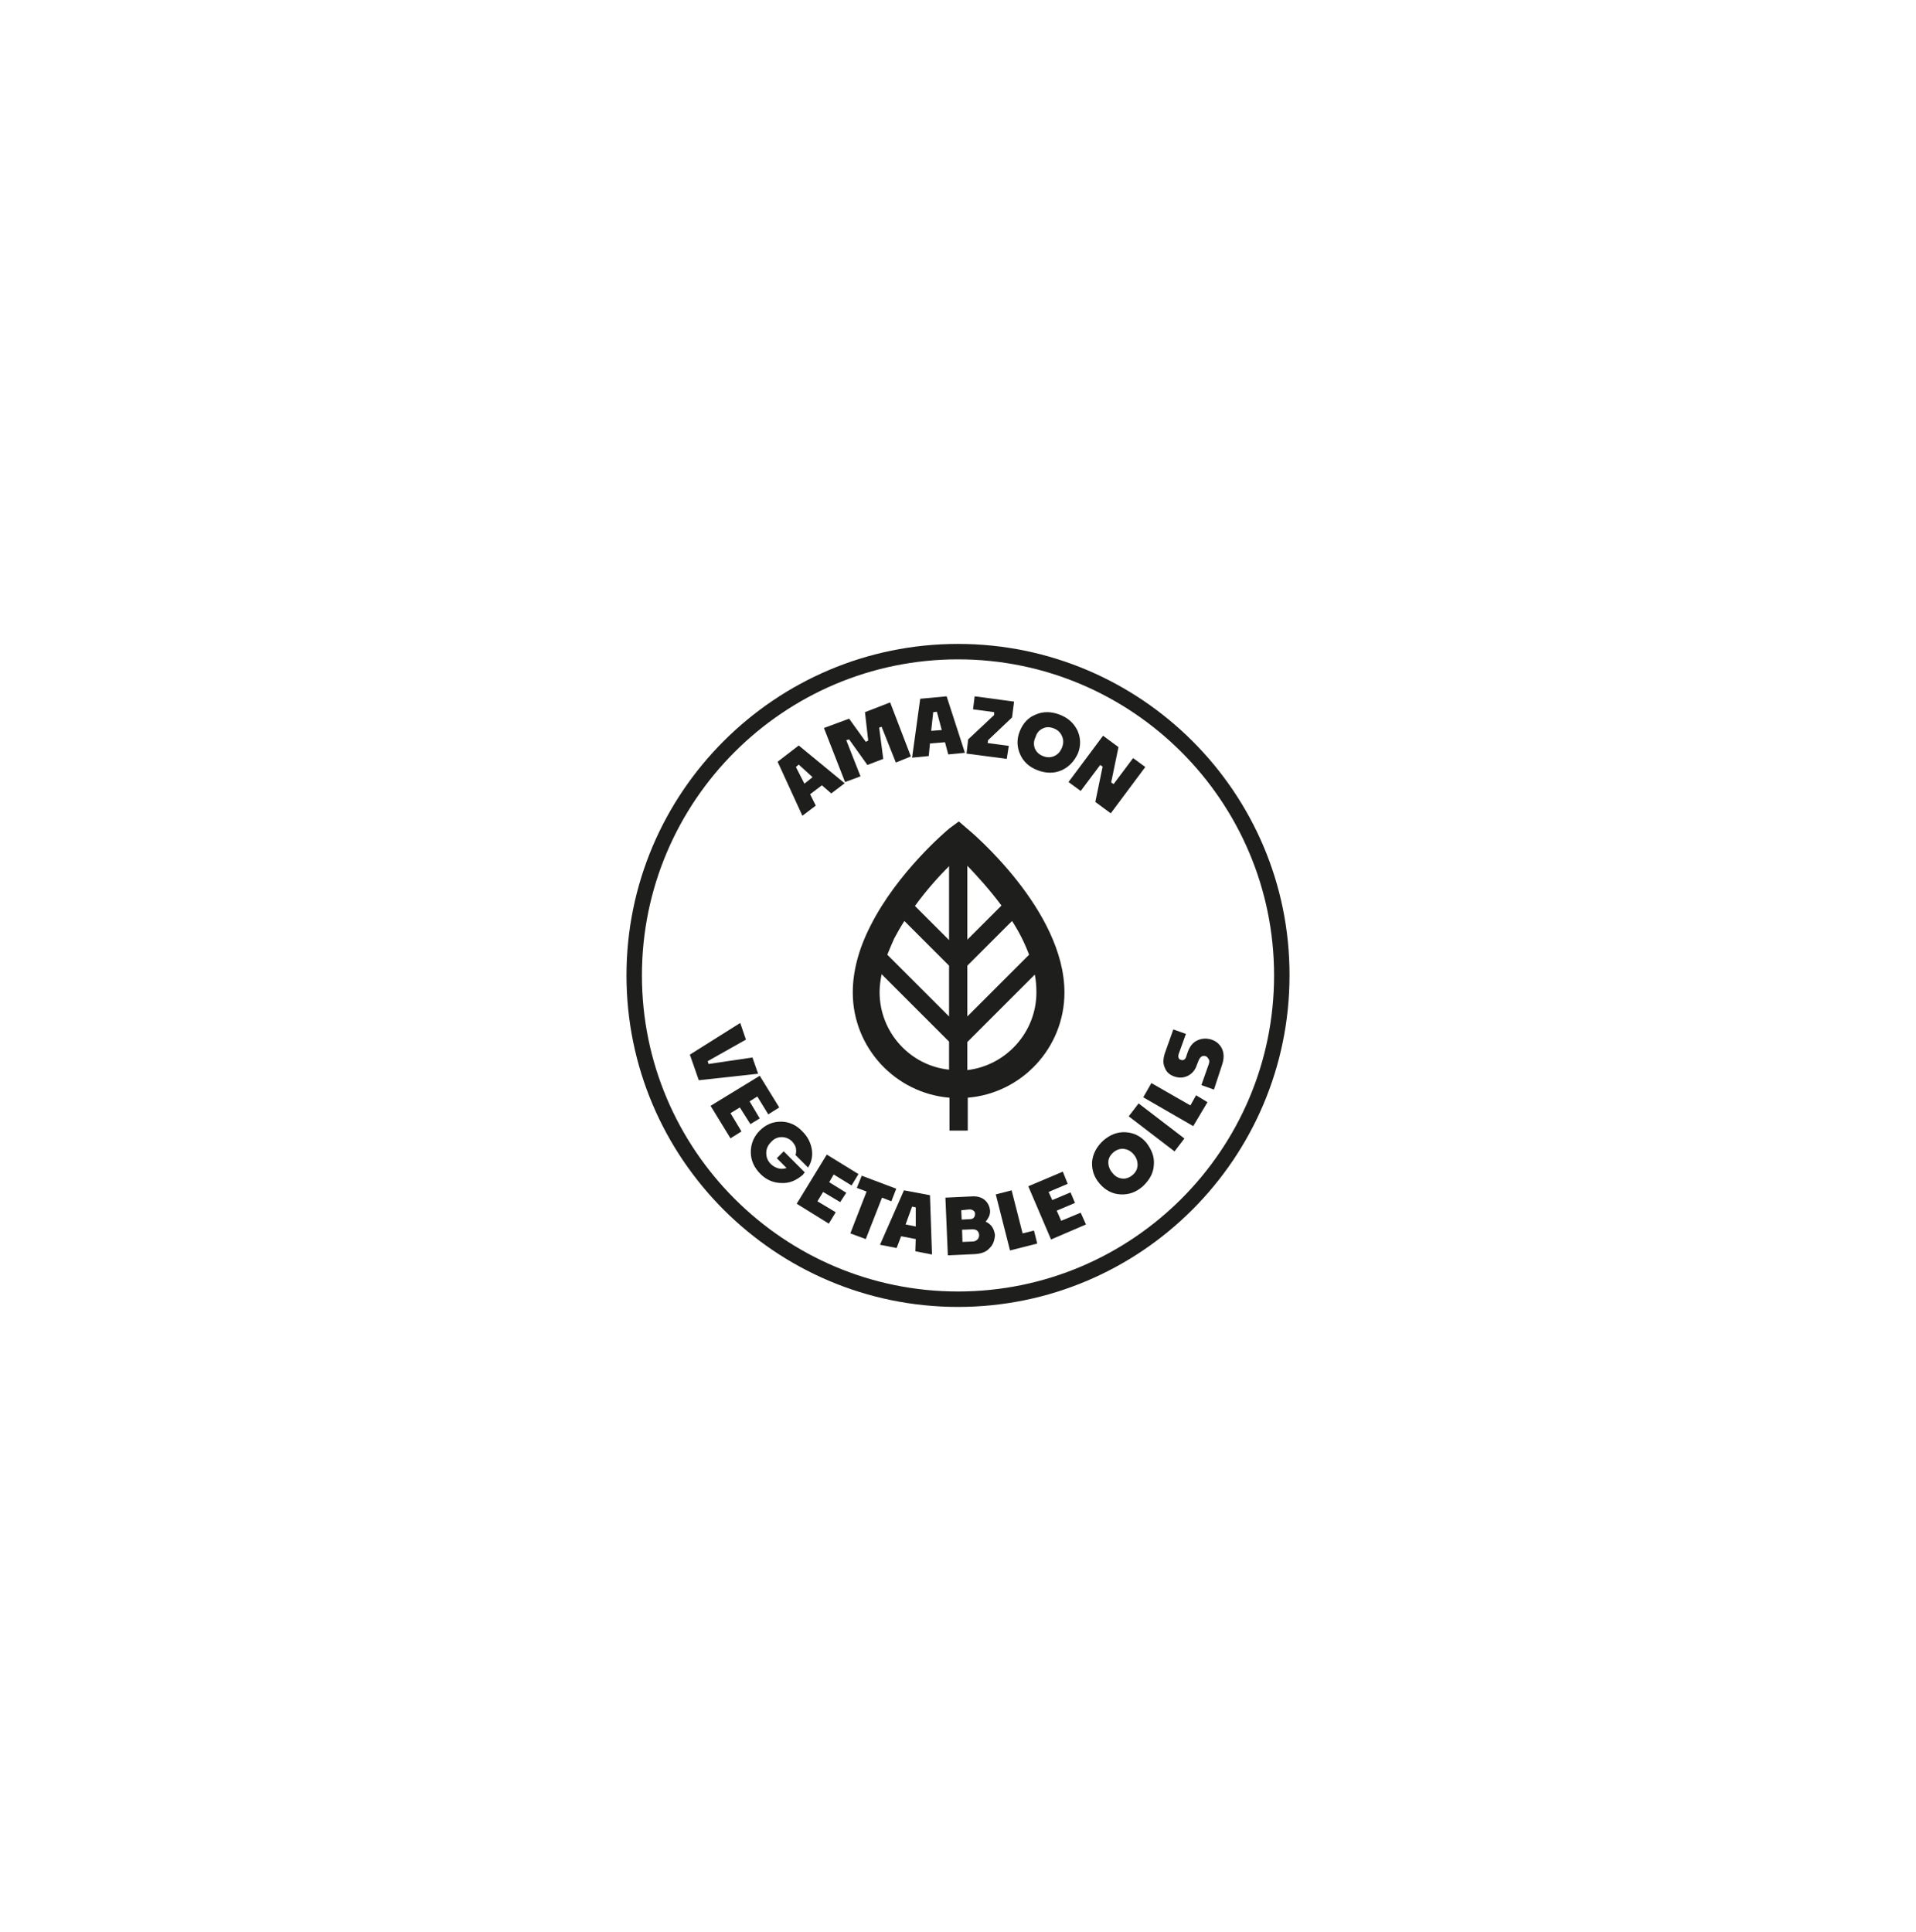 <?xml version="1.0" encoding="utf-8"?>
<!-- Generator: Adobe Illustrator 26.3.1, SVG Export Plug-In . SVG Version: 6.00 Build 0)  -->
<svg version="1.1" id="Camada_1" xmlns="http://www.w3.org/2000/svg" xmlns:xlink="http://www.w3.org/1999/xlink" x="0px" y="0px"
	 viewBox="0 0 471.6 475.6" style="enable-background:new 0 0 471.6 475.6;" xml:space="preserve">
<style type="text/css">
	.st0{fill:#010202;}
	.st1{clip-path:url(#SVGID_00000037679736620070991450000015908125252333444259_);fill:#1E1E1C;}
</style>
<g>
	<defs>
		<rect id="SVGID_1_" x="154.2" y="158.5" width="163.3" height="163.3"/>
	</defs>
	<clipPath id="SVGID_00000152954354370486085510000000627708294056616591_">
		<use xlink:href="#SVGID_1_"  style="overflow:visible;"/>
	</clipPath>
	<path style="clip-path:url(#SVGID_00000152954354370486085510000000627708294056616591_);fill:#1E1E1C;" d="M233.7,203.9
		c-0.5,0.4-12.8,10.7-19.5,24.1c-2.9,5.7-4.3,11.2-4.3,16.3c0,13.6,10.5,24.8,23.8,25.9v8.1h4.5v-8.1c13.3-1.1,23.8-12.3,23.8-25.9
		c0-20.2-22.9-39.5-23.9-40.3l-2.1-1.8L233.7,203.9z M222.6,226.7l11,11v12.5L218.4,235c0.5-1.3,1.1-2.6,1.7-4
		C220.9,229.5,221.7,228.1,222.6,226.7 M238.1,237.7l11-11c1.7,2.6,3.1,5.4,4.2,8.3l-15.2,15.2V237.7z M233.6,213.2v18.2l-8.4-8.4
		C228.1,219,231.2,215.6,233.6,213.2 M216.5,244.2c0-1.4,0.2-2.9,0.5-4.4l16.6,16.6v6.9C224,262.3,216.5,254.1,216.5,244.2
		 M238.1,263.4v-6.9l16.6-16.6c0.3,1.5,0.4,2.9,0.4,4.4C255.1,254.1,247.6,262.3,238.1,263.4 M246.5,222.9l-8.4,8.4v-18.2
		C240.5,215.6,243.6,219,246.5,222.9 M235.8,158.5c-45,0-81.6,36.6-81.6,81.6c0,45,36.6,81.6,81.6,81.6c45,0,81.6-36.6,81.6-81.6
		C317.5,195.1,280.8,158.5,235.8,158.5 M235.8,317.9c-42.9,0-77.8-34.9-77.8-77.8s34.9-77.8,77.8-77.8s77.8,34.9,77.8,77.8
		S278.7,317.9,235.8,317.9"/>
	<path style="clip-path:url(#SVGID_00000152954354370486085510000000627708294056616591_);fill:#1E1E1C;" d="M202.3,193.3l-2.9,2.2
		l1.4,2.8l-3.3,2.5l-6.1-13.3l5.2-4l11.3,9.3l-3.3,2.5L202.3,193.3z M198,192.9l2-1.6l-3.4-3.1l-0.7,0.6L198,192.9z"/>
	<polygon style="clip-path:url(#SVGID_00000152954354370486085510000000627708294056616591_);fill:#1E1E1C;" points="208,192.5 
		202.8,179.2 209,176.9 213.1,182.6 213.7,182.3 212.9,175.3 219.1,172.9 224.2,186.2 220.5,187.7 217,178.9 216.4,179.1 
		217.4,186.8 213.5,188.3 209,182 208.3,182.2 211.8,191.1 	"/>
	<path style="clip-path:url(#SVGID_00000152954354370486085510000000627708294056616591_);fill:#1E1E1C;" d="M232.6,182.7l-3.7,0.3
		l-0.3,3.1l-4.1,0.4l2-14.5l6.5-0.6l4.5,13.9l-4.1,0.4L232.6,182.7z M229.2,179.9l2.6-0.2l-1.2-4.5l-0.9,0.1L229.2,179.9z"/>
	<polygon style="clip-path:url(#SVGID_00000152954354370486085510000000627708294056616591_);fill:#1E1E1C;" points="237.9,185.5 
		238.3,182 244.7,176 244.7,175.3 239.5,174.6 239.9,171.4 249.6,172.7 249.1,176.6 243.2,182.2 243.1,182.9 248.3,183.6 
		247.8,186.8 	"/>
	<path style="clip-path:url(#SVGID_00000152954354370486085510000000627708294056616591_);fill:#1E1E1C;" d="M261.3,189.6
		c-1.8,0.8-3.8,0.8-5.9,0c-2.1-0.8-3.5-2.1-4.3-3.9c-0.8-1.8-0.9-3.7-0.1-5.7c0.8-2,2.1-3.4,3.9-4.1c1.8-0.8,3.8-0.8,5.9,0
		c2.1,0.8,3.5,2.1,4.4,3.9c0.8,1.8,0.9,3.7,0.1,5.7C264.4,187.4,263.1,188.8,261.3,189.6 M254.7,184.2c0.4,0.9,1,1.5,2,1.9
		c1,0.4,1.9,0.4,2.8,0c0.9-0.4,1.5-1.1,1.9-2.1c0.4-1,0.4-1.9,0-2.8c-0.4-0.9-1-1.5-2-1.9c-1-0.4-1.9-0.4-2.7,0
		c-0.9,0.4-1.5,1.1-1.8,2.1C254.4,182.4,254.4,183.3,254.7,184.2"/>
	<polygon style="clip-path:url(#SVGID_00000152954354370486085510000000627708294056616591_);fill:#1E1E1C;" points="263,192.5 
		271.5,181.1 275.3,183.9 273.5,192.6 274.1,193 278.9,186.6 281.9,188.8 273.4,200.2 269.6,197.4 271.4,188.7 270.8,188.3 
		266,194.7 	"/>
	<polygon style="clip-path:url(#SVGID_00000152954354370486085510000000627708294056616591_);fill:#1E1E1C;" points="169.8,259.6 
		182.2,251.8 183.6,255.9 174.2,261.2 174.4,261.9 185.2,260.3 186.6,264.3 172,265.9 	"/>
	<polygon style="clip-path:url(#SVGID_00000152954354370486085510000000627708294056616591_);fill:#1E1E1C;" points="179.8,280.2 
		174.9,272.2 187,264.8 191.8,272.6 189.1,274.3 186.4,269.9 184.5,271.1 187,275.3 184.7,276.7 182.1,272.6 179.8,274 182.5,278.5 
			"/>
	<path style="clip-path:url(#SVGID_00000152954354370486085510000000627708294056616591_);fill:#1E1E1C;" d="M192.4,291.2
		c-2,0-3.8-0.8-5.2-2.2c-1.6-1.6-2.4-3.4-2.4-5.4c0-2,0.7-3.8,2.2-5.3c1.5-1.5,3.2-2.2,5.2-2.2c2,0,3.8,0.8,5.3,2.4
		c1.3,1.3,2,2.7,2.3,4.3c0.3,1.6,0,3.2-0.9,4.6l-3.1-3.1c0.2-0.5,0.2-1.1,0.1-1.7c-0.1-0.6-0.5-1.1-0.9-1.6
		c-0.7-0.7-1.6-1.1-2.6-1.1c-1,0-1.9,0.4-2.6,1.2c-0.8,0.8-1.2,1.7-1.2,2.7c0,1,0.3,1.9,1.1,2.7c0.6,0.6,1.2,0.9,1.9,1.1
		c0.7,0.2,1.4,0.1,2-0.1l-2.4-2.4l1.7-1.7l5.2,5.2c0,0-0.1,0.1-0.2,0.2c-0.1,0.1-0.2,0.2-0.2,0.3
		C196.1,290.5,194.4,291.3,192.4,291.2"/>
	<polygon style="clip-path:url(#SVGID_00000152954354370486085510000000627708294056616591_);fill:#1E1E1C;" points="204,301.2 
		196.1,296.3 203.5,284.2 211.3,289 209.6,291.8 205.2,289.1 204.1,291 208.3,293.6 206.8,295.9 202.6,293.4 201.2,295.7 
		205.7,298.4 	"/>
	<polygon style="clip-path:url(#SVGID_00000152954354370486085510000000627708294056616591_);fill:#1E1E1C;" points="209.3,303.6 
		213.3,293.3 210.9,292.4 212.1,289.4 220.6,292.6 219.4,295.7 217.1,294.8 213.1,305 	"/>
	<path style="clip-path:url(#SVGID_00000152954354370486085510000000627708294056616591_);fill:#1E1E1C;" d="M225.4,305l-3.6-0.7
		l-1.1,2.9l-4.1-0.8l5.9-13.4l6.4,1.2l0.5,14.6l-4.1-0.8L225.4,305z M222.9,301.4l2.5,0.5l0-4.7l-0.9-0.2L222.9,301.4z"/>
	<path style="clip-path:url(#SVGID_00000152954354370486085510000000627708294056616591_);fill:#1E1E1C;" d="M243.5,307.3
		c-0.8,0.9-2,1.3-3.6,1.4l-6.6,0.3l-0.6-14.2l6.4-0.3c1.4-0.1,2.5,0.2,3.3,0.9c0.8,0.7,1.2,1.6,1.3,2.7c0,0.5-0.1,1-0.3,1.4
		s-0.5,0.9-0.8,1.2c0.6,0.3,1.2,0.7,1.6,1.3c0.4,0.6,0.6,1.3,0.7,2C244.8,305.4,244.4,306.5,243.5,307.3 M236.6,297.9l0.1,2.3l2-0.1
		c0.4,0,0.8-0.1,1-0.4c0.2-0.2,0.3-0.5,0.3-0.9c0-0.3-0.1-0.6-0.4-0.8c-0.2-0.2-0.6-0.3-1-0.3L236.6,297.9z M236.8,302.7l0.1,3
		l2.4-0.1c0.6,0,1-0.2,1.3-0.5c0.3-0.3,0.4-0.7,0.4-1.1c0-0.4-0.2-0.8-0.4-1c-0.3-0.3-0.7-0.4-1.3-0.4L236.8,302.7z"/>
	<polygon style="clip-path:url(#SVGID_00000152954354370486085510000000627708294056616591_);fill:#1E1E1C;" points="255.3,306.1 
		248.6,307.8 245.1,294 249,293 251.7,303.6 254.5,302.9 	"/>
	<polygon style="clip-path:url(#SVGID_00000152954354370486085510000000627708294056616591_);fill:#1E1E1C;" points="267.3,301.4 
		258.7,305.1 253.1,292 261.6,288.4 262.8,291.4 258.1,293.4 259,295.4 263.5,293.5 264.6,296.1 260.1,298 261.2,300.5 266,298.5 	
		"/>
	<path style="clip-path:url(#SVGID_00000152954354370486085510000000627708294056616591_);fill:#1E1E1C;" d="M284,286.8
		c-0.1,2-1.1,3.7-2.7,5.2c-1.7,1.5-3.5,2.1-5.5,2c-2-0.1-3.7-1-5.1-2.6c-1.4-1.6-2-3.4-1.9-5.4c0.2-2,1.1-3.7,2.7-5.2
		c1.7-1.5,3.5-2.2,5.5-2.1c2,0.1,3.7,0.9,5.1,2.5C283.5,283,284.2,284.8,284,286.8 M276.2,290.1c0.9,0.1,1.8-0.2,2.6-0.9
		c0.8-0.7,1.2-1.5,1.2-2.5c0-0.9-0.3-1.8-1-2.6c-0.7-0.8-1.5-1.2-2.4-1.3c-0.9-0.1-1.8,0.2-2.6,0.9c-0.8,0.7-1.2,1.5-1.2,2.4
		s0.3,1.8,1,2.6C274.5,289.6,275.3,290,276.2,290.1"/>
	
		<rect x="282.7" y="270.5" transform="matrix(0.608 -0.794 0.794 0.608 -108.837 334.785)" style="clip-path:url(#SVGID_00000152954354370486085510000000627708294056616591_);fill:#1E1E1C;" width="4" height="14.2"/>
	<polygon style="clip-path:url(#SVGID_00000152954354370486085510000000627708294056616591_);fill:#1E1E1C;" points="297.2,271.3 
		293.7,277.2 281.4,270.1 283.4,266.6 293,272.1 294.4,269.6 	"/>
	<path style="clip-path:url(#SVGID_00000152954354370486085510000000627708294056616591_);fill:#1E1E1C;" d="M298.8,268.2l-3.1-1.1
		l1.8-5.1c0.2-0.5,0.2-1,0-1.3c-0.2-0.3-0.4-0.6-0.7-0.7c-0.8-0.3-1.4,0.1-1.8,1.1l-0.4,1c-0.4,1.3-1.2,2.2-2.2,2.7
		c-1,0.5-2.1,0.6-3.3,0.2c-1.2-0.4-2-1.1-2.4-2.2c-0.5-1-0.4-2.2,0-3.5l2.1-5.9l3.1,1.1l-1.8,5c-0.1,0.4-0.1,0.7,0,0.9
		c0.1,0.3,0.3,0.4,0.6,0.5c0.3,0.1,0.5,0.1,0.8-0.1c0.2-0.1,0.4-0.4,0.5-0.8l0.3-0.9c0.5-1.5,1.3-2.5,2.4-3c1.1-0.5,2.2-0.6,3.5-0.2
		c1.2,0.4,2.1,1.2,2.6,2.3c0.5,1.1,0.5,2.4,0,3.9L298.8,268.2z"/>
</g>
</svg>
